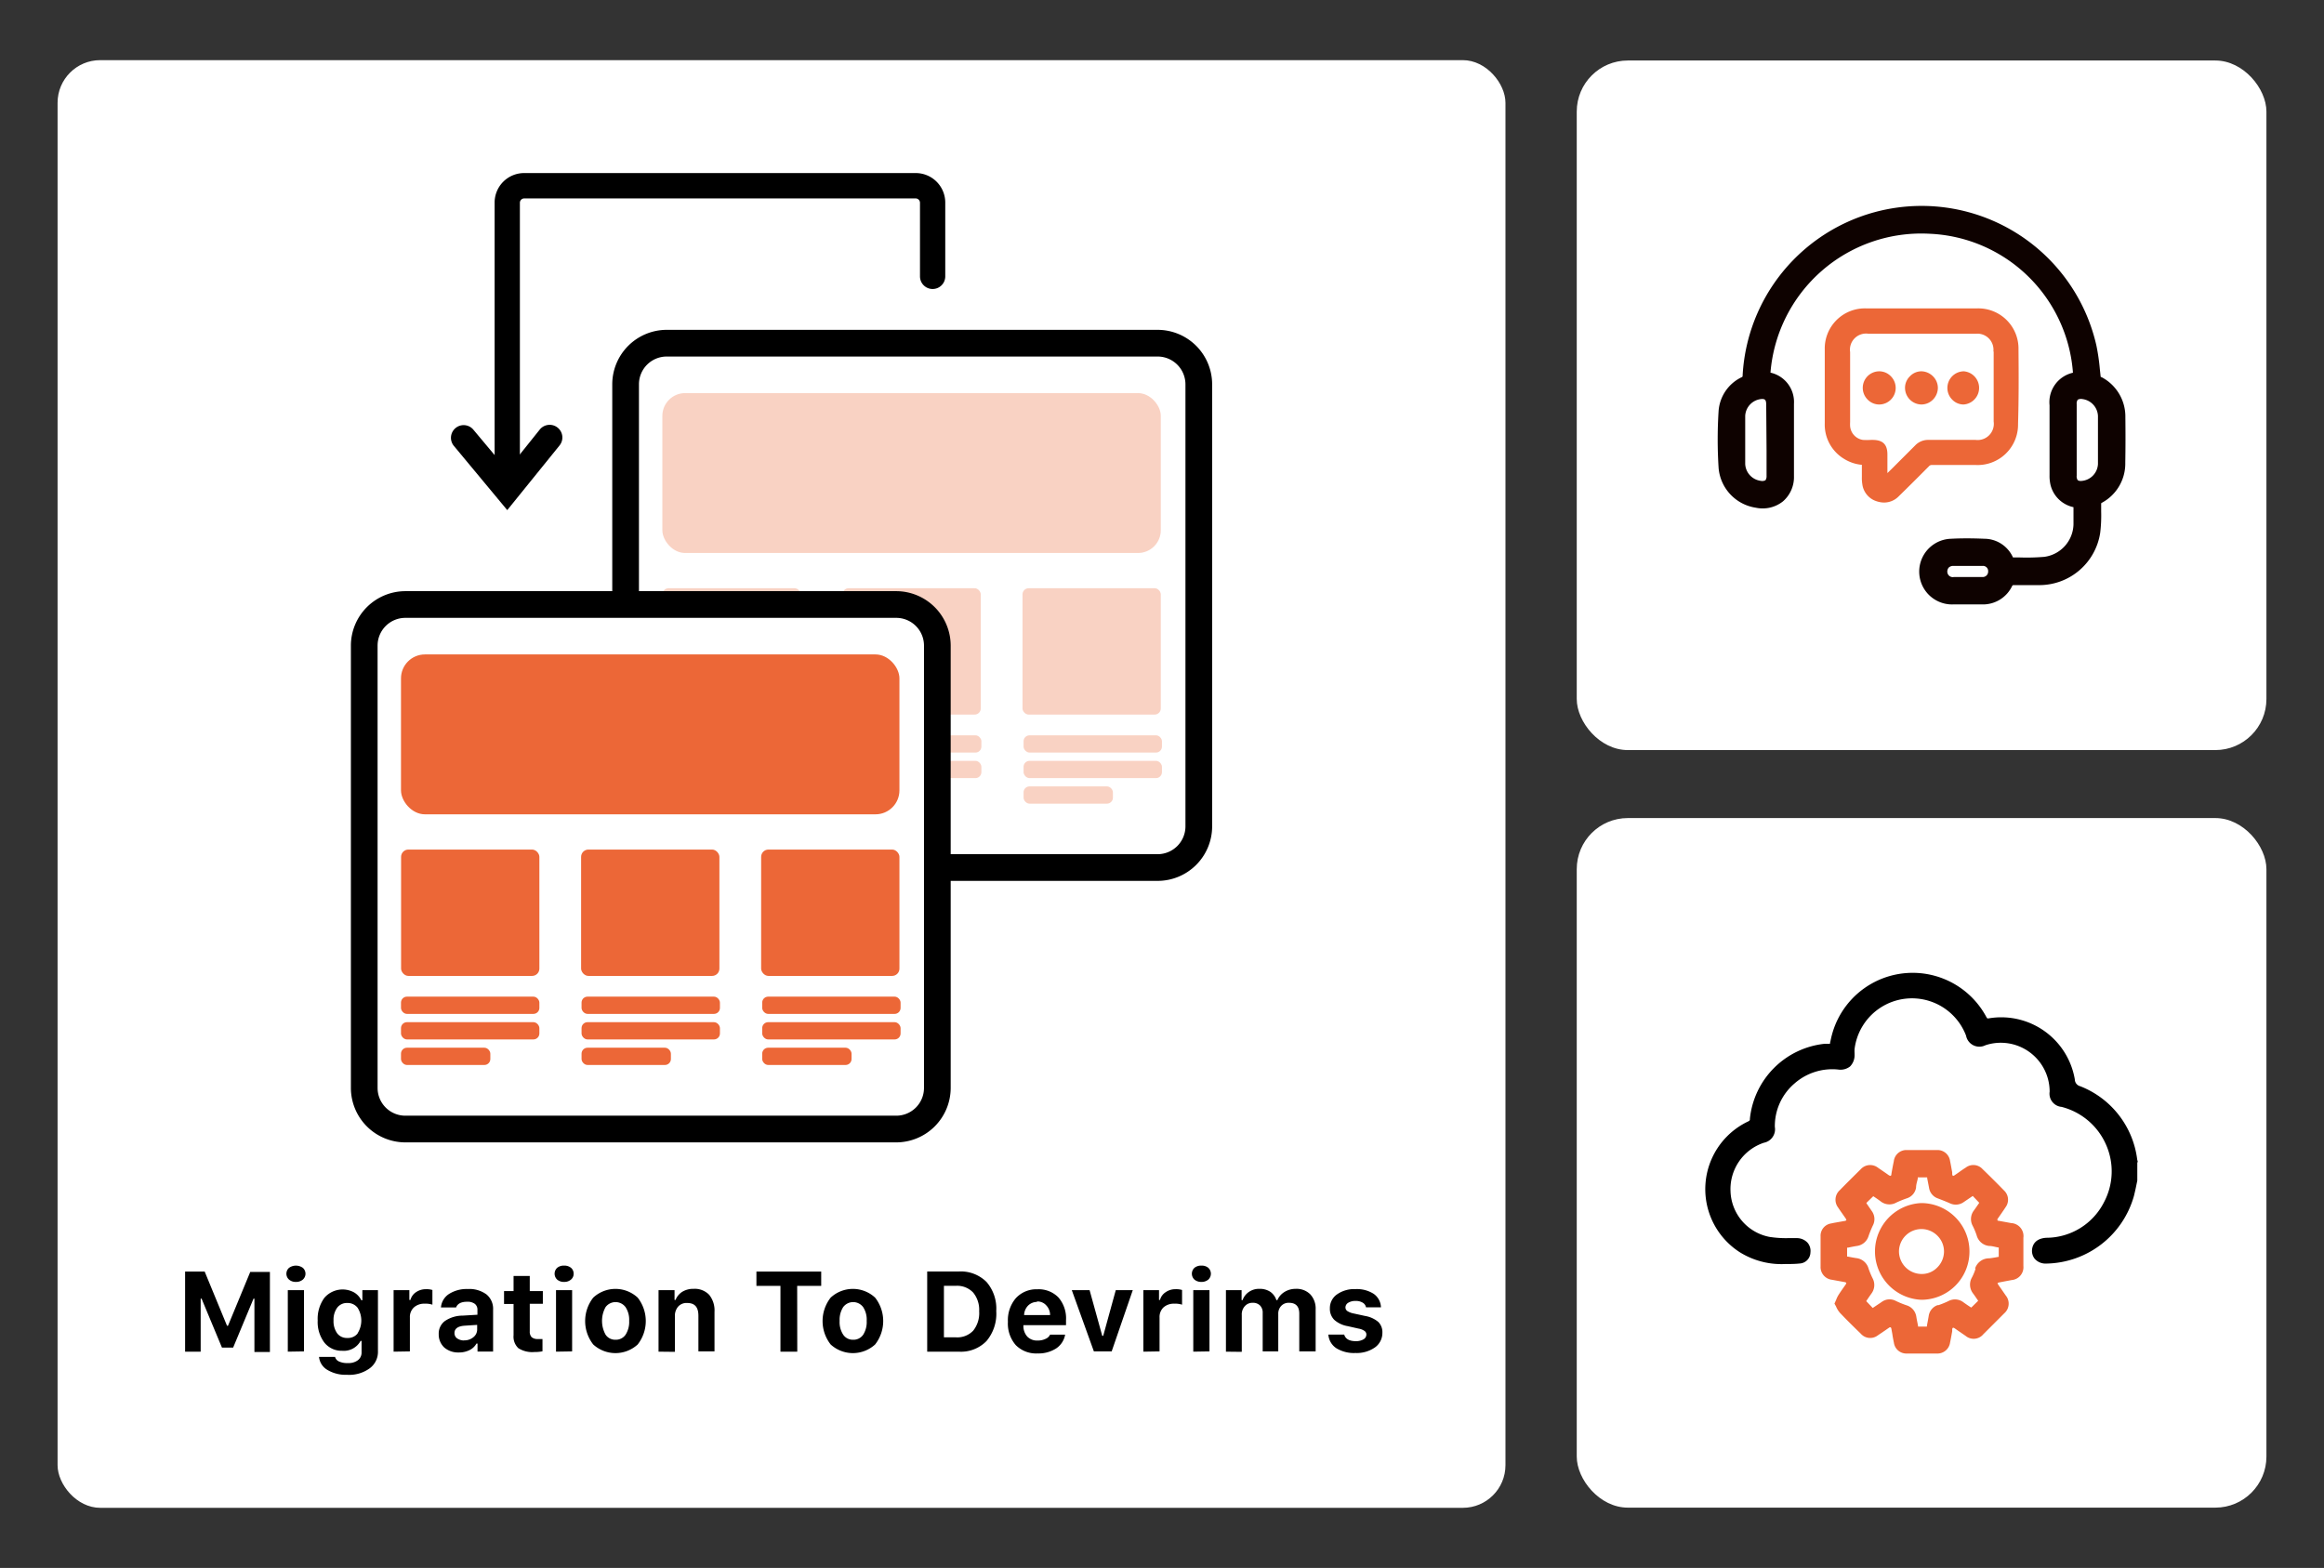 <svg id="Layer_1" data-name="Layer 1" xmlns="http://www.w3.org/2000/svg" width="261.15" height="176.22" viewBox="0 0 261.15 176.22"><rect x="0" y="0" width="261.15" height="176.22" fill="#333333" stroke="none"/><rect x="177.18" y="91.94" width="77.5" height="77.5" rx="5.74" style="fill:#fff"/><rect x="177.18" y="6.8" width="77.5" height="77.5" rx="5.74" style="fill:#fff"/><rect x="6.47" y="6.76" width="162.7" height="162.7" rx="4.79" style="fill:#fff"/><rect x="70.3" y="38.57" width="64.4" height="58.95" rx="4.62" style="fill:#fff"/><path d="M130.08,99H74.92A6.13,6.13,0,0,1,68.8,92.9V43.19a6.13,6.13,0,0,1,6.12-6.12h55.16a6.13,6.13,0,0,1,6.13,6.12V92.9A6.13,6.13,0,0,1,130.08,99ZM74.92,40.07a3.12,3.12,0,0,0-3.12,3.12V92.9A3.12,3.12,0,0,0,74.92,96h55.16a3.13,3.13,0,0,0,3.13-3.12V43.19a3.13,3.13,0,0,0-3.13-3.12Z"/><g style="opacity:0.3"><rect x="74.43" y="44.18" width="56.01" height="17.97" rx="2.56" style="fill:#ec6737"/><rect x="74.44" y="66.11" width="15.54" height="14.2" rx="0.69" style="fill:#ec6737"/><rect x="94.67" y="66.11" width="15.54" height="14.2" rx="0.69" style="fill:#ec6737"/><rect x="114.9" y="66.11" width="15.54" height="14.2" rx="0.69" style="fill:#ec6737"/><rect x="74.43" y="82.64" width="15.55" height="1.94" rx="0.67" style="fill:#ec6737"/><rect x="74.43" y="85.51" width="15.55" height="1.94" rx="0.67" style="fill:#ec6737"/><rect x="74.43" y="88.38" width="10.04" height="1.94" rx="0.67" style="fill:#ec6737"/><rect x="94.73" y="82.64" width="15.55" height="1.94" rx="0.67" style="fill:#ec6737"/><rect x="94.73" y="85.51" width="15.55" height="1.94" rx="0.67" style="fill:#ec6737"/><rect x="94.73" y="88.38" width="10.04" height="1.94" rx="0.67" style="fill:#ec6737"/><rect x="115.02" y="82.64" width="15.55" height="1.94" rx="0.67" style="fill:#ec6737"/><rect x="115.02" y="85.51" width="15.55" height="1.94" rx="0.67" style="fill:#ec6737"/><rect x="115.02" y="88.38" width="10.04" height="1.94" rx="0.67" style="fill:#ec6737"/></g><rect x="40.93" y="67.94" width="64.4" height="58.95" rx="4.62" style="fill:#fff"/><path d="M100.71,128.39H45.55a6.13,6.13,0,0,1-6.12-6.12V72.56a6.13,6.13,0,0,1,6.12-6.12h55.16a6.13,6.13,0,0,1,6.12,6.12v49.71A6.13,6.13,0,0,1,100.71,128.39ZM45.55,69.44a3.12,3.12,0,0,0-3.12,3.12v49.71a3.12,3.12,0,0,0,3.12,3.12h55.16a3.12,3.12,0,0,0,3.12-3.12V72.56a3.12,3.12,0,0,0-3.12-3.12Z"/><rect x="45.06" y="73.55" width="56.01" height="17.97" rx="2.69" style="fill:#ec6737"/><rect x="45.07" y="95.48" width="15.54" height="14.2" rx="0.82" style="fill:#ec6737"/><rect x="65.3" y="95.48" width="15.54" height="14.2" rx="0.82" style="fill:#ec6737"/><rect x="85.53" y="95.48" width="15.54" height="14.2" rx="0.82" style="fill:#ec6737"/><rect x="45.06" y="112.01" width="15.55" height="1.94" rx="0.67" style="fill:#ec6737"/><rect x="45.06" y="114.88" width="15.55" height="1.94" rx="0.67" style="fill:#ec6737"/><rect x="45.06" y="117.75" width="10.04" height="1.94" rx="0.67" style="fill:#ec6737"/><rect x="65.35" y="112.01" width="15.55" height="1.94" rx="0.67" style="fill:#ec6737"/><rect x="65.35" y="114.88" width="15.55" height="1.94" rx="0.67" style="fill:#ec6737"/><rect x="65.35" y="117.75" width="10.04" height="1.94" rx="0.67" style="fill:#ec6737"/><rect x="85.65" y="112.01" width="15.55" height="1.94" rx="0.67" style="fill:#ec6737"/><rect x="85.65" y="114.88" width="15.55" height="1.94" rx="0.67" style="fill:#ec6737"/><rect x="85.65" y="117.75" width="10.04" height="1.94" rx="0.67" style="fill:#ec6737"/><path d="M57,56.54,51.4,49.79a.92.92,0,1,1,1.42-1.17l4.13,5,4-5a.92.92,0,0,1,1.44,1.15Z"/><path d="M57,57.33l-6-7.22A1.42,1.42,0,0,1,53.2,48.3L57,52.84l3.66-4.57a1.43,1.43,0,0,1,2-.21,1.42,1.42,0,0,1,.22,2Zm-4.86-8.54a.44.44,0,0,0-.27.09.43.43,0,0,0-.06.59L57,55.75l5.09-6.32a.43.43,0,0,0-.07-.59.42.42,0,0,0-.59.06L57,54.42l-4.52-5.48A.41.41,0,0,0,52.11,48.79Z"/><path d="M57,54.69a.92.92,0,0,1-.92-.92v-31A2.83,2.83,0,0,1,58.86,20h44a2.83,2.83,0,0,1,2.82,2.82v8.29a.92.92,0,1,1-1.84,0V22.78a1,1,0,0,0-1-1h-44a1,1,0,0,0-1,1v31A.92.92,0,0,1,57,54.69Z"/><path d="M57,55.19a1.43,1.43,0,0,1-1.42-1.42v-31a3.32,3.32,0,0,1,3.32-3.32h44a3.32,3.32,0,0,1,3.32,3.32v8.29a1.42,1.42,0,1,1-2.84,0V22.78a.49.49,0,0,0-.48-.48h-44a.49.49,0,0,0-.48.48v31A1.43,1.43,0,0,1,57,55.19Zm1.9-34.73a2.32,2.32,0,0,0-2.32,2.32v31a.42.42,0,1,0,.84,0v-31a1.48,1.48,0,0,1,1.48-1.48h44a1.48,1.48,0,0,1,1.48,1.48v8.29a.42.42,0,1,0,.84,0V22.78a2.32,2.32,0,0,0-2.32-2.32Z"/><path d="M22.55,151.91H20.8v-9H23L25.51,149h.11l2.5-6.05h2.21v9H28.59v-6h-.1l-2.29,5.5H24.94l-2.29-5.5h-.1Z"/><path d="M33.25,144.07a1.12,1.12,0,0,1-.77-.26.88.88,0,0,1,0-1.32,1.33,1.33,0,0,1,1.55,0,.88.88,0,0,1,0,1.32A1.15,1.15,0,0,1,33.25,144.07Zm-.91,7.84V145h1.82v6.88Z"/><path d="M39,154.51a4,4,0,0,1-2.21-.55,1.9,1.9,0,0,1-.94-1.46h1.8a.78.78,0,0,0,.44.51,2.14,2.14,0,0,0,1,.18,1.73,1.73,0,0,0,1.13-.32,1.08,1.08,0,0,0,.41-.9V150.7h-.11a2.14,2.14,0,0,1-2.07,1.11,2.47,2.47,0,0,1-2-.92,3.82,3.82,0,0,1-.75-2.48,4,4,0,0,1,.75-2.55,2.7,2.7,0,0,1,3.32-.62,2.09,2.09,0,0,1,.83.89h.12V145h1.75v6.85a2.29,2.29,0,0,1-.91,1.92A3.91,3.91,0,0,1,39,154.51Zm1.18-4.66a2.68,2.68,0,0,0,0-2.88,1.41,1.41,0,0,0-1.15-.53,1.36,1.36,0,0,0-1.14.53,2.29,2.29,0,0,0-.41,1.43,2.33,2.33,0,0,0,.41,1.45,1.35,1.35,0,0,0,1.14.52A1.38,1.38,0,0,0,40.2,149.85Z"/><path d="M44.23,151.91V145H46v1.1h.12a1.53,1.53,0,0,1,.62-.87,1.94,1.94,0,0,1,1.14-.34,2.15,2.15,0,0,1,.71.09v1.65a2.38,2.38,0,0,0-.86-.11,1.71,1.71,0,0,0-1.21.41,1.46,1.46,0,0,0-.46,1.14v3.81Z"/><path d="M51.55,152a2.37,2.37,0,0,1-1.63-.56,2,2,0,0,1-.62-1.51,1.75,1.75,0,0,1,.69-1.46,3.54,3.54,0,0,1,2-.61l1.66-.1v-.56a.81.81,0,0,0-.29-.66,1.35,1.35,0,0,0-.86-.24c-.68,0-1.09.22-1.25.64H49.55a2,2,0,0,1,.9-1.51,3.7,3.7,0,0,1,2.11-.56,3.24,3.24,0,0,1,2.11.61,2.09,2.09,0,0,1,.74,1.72v4.7H53.66V151h-.12a1.78,1.78,0,0,1-.79.74A2.64,2.64,0,0,1,51.55,152Zm.6-1.36a1.56,1.56,0,0,0,1.05-.36,1.1,1.1,0,0,0,.42-.88v-.5l-1.39.09c-.77.05-1.16.33-1.16.83a.71.71,0,0,0,.3.6A1.33,1.33,0,0,0,52.15,150.65Z"/><path d="M57.71,143.4h1.82v1.7H61v1.43H59.53v3.09a.9.9,0,0,0,.21.66,1,1,0,0,0,.68.21l.54,0v1.38a4.4,4.4,0,0,1-.91.08,2.9,2.9,0,0,1-1.8-.43,1.77,1.77,0,0,1-.54-1.45v-3.52H56.64V145.1h1.07Z"/><path d="M63.39,144.07a1.13,1.13,0,0,1-.78-.26.9.9,0,0,1,0-1.32,1.13,1.13,0,0,1,.78-.25,1.16,1.16,0,0,1,.78.25.85.85,0,0,1,.29.66.83.83,0,0,1-.3.66A1.12,1.12,0,0,1,63.39,144.07Zm-.91,7.84V145h1.81v6.88Z"/><path d="M71.66,151.1a3.7,3.7,0,0,1-5,0,4.27,4.27,0,0,1,0-5.26,3.67,3.67,0,0,1,5,0,4.27,4.27,0,0,1,0,5.26Zm-2.49-.53A1.31,1.31,0,0,0,70.3,150a2.65,2.65,0,0,0,.4-1.55,2.57,2.57,0,0,0-.41-1.55,1.4,1.4,0,0,0-2.24,0,3.2,3.2,0,0,0,0,3.1A1.29,1.29,0,0,0,69.17,150.57Z"/><path d="M74,151.91V145H75.8v1.1h.11a1.91,1.91,0,0,1,.76-.92,2.33,2.33,0,0,1,1.27-.33,2.24,2.24,0,0,1,1.75.67,2.79,2.79,0,0,1,.6,1.91v4.45H78.48v-4c0-1-.42-1.44-1.27-1.44a1.25,1.25,0,0,0-1,.4,1.57,1.57,0,0,0-.37,1.09v4Z"/><path d="M89.59,151.91H87.7v-7.39H85v-1.61h7.28v1.61h-2.7Z"/><path d="M98.34,151.1a3.7,3.7,0,0,1-5,0,4.27,4.27,0,0,1,0-5.26,3.67,3.67,0,0,1,5,0,4.27,4.27,0,0,1,0,5.26Zm-2.49-.53A1.31,1.31,0,0,0,97,150a2.65,2.65,0,0,0,.39-1.55,2.58,2.58,0,0,0-.4-1.55,1.4,1.4,0,0,0-2.24,0,2.65,2.65,0,0,0-.4,1.55,2.58,2.58,0,0,0,.4,1.55A1.29,1.29,0,0,0,95.85,150.57Z"/><path d="M104.19,142.9h3.54a4.09,4.09,0,0,1,3.12,1.17,4.57,4.57,0,0,1,1.1,3.27,4.76,4.76,0,0,1-1.1,3.38,4,4,0,0,1-3.12,1.19h-3.54Zm1.88,1.61v5.79h1.36a2.46,2.46,0,0,0,1.93-.75,3.16,3.16,0,0,0,.67-2.18,3.06,3.06,0,0,0-.68-2.11,2.48,2.48,0,0,0-1.92-.75Z"/><path d="M118,150h1.69a2.34,2.34,0,0,1-1,1.54,3.66,3.66,0,0,1-2.1.57,3.22,3.22,0,0,1-2.45-.94,3.68,3.68,0,0,1-.88-2.62,3.81,3.81,0,0,1,.89-2.65,3.13,3.13,0,0,1,2.42-1,3.09,3.09,0,0,1,2.37.92,3.59,3.59,0,0,1,.85,2.55v.56H115V149a1.78,1.78,0,0,0,.44,1.22,1.51,1.51,0,0,0,1.13.44,2,2,0,0,0,.9-.18A1,1,0,0,0,118,150Zm-1.47-3.68a1.43,1.43,0,0,0-1,.41,1.59,1.59,0,0,0-.45,1.07H118a1.56,1.56,0,0,0-.42-1.08A1.32,1.32,0,0,0,116.52,146.27Z"/><path d="M120.44,145h2l1.42,5.13h.11l1.41-5.13h1.91l-2.37,6.88h-2Z"/><path d="M128.48,151.91V145h1.76v1.1h.11a1.5,1.5,0,0,1,.63-.87,1.92,1.92,0,0,1,1.14-.34,2.19,2.19,0,0,1,.71.09v1.65a2.38,2.38,0,0,0-.86-.11,1.73,1.73,0,0,0-1.22.41,1.48,1.48,0,0,0-.45,1.14v3.81Z"/><path d="M135,144.07a1.17,1.17,0,0,1-.78-.26.9.9,0,0,1,0-1.32,1.16,1.16,0,0,1,.78-.25,1.13,1.13,0,0,1,.78.25.9.9,0,0,1,0,1.32A1.17,1.17,0,0,1,135,144.07Zm-.91,7.84V145h1.82v6.88Z"/><path d="M137.76,151.91V145h1.76v1.12h.11a1.85,1.85,0,0,1,.72-.93,2,2,0,0,1,1.18-.34,2.12,2.12,0,0,1,1.21.33,1.83,1.83,0,0,1,.69.94h.11a2,2,0,0,1,.8-.92,2.38,2.38,0,0,1,1.27-.35,2.17,2.17,0,0,1,1.63.62,2.34,2.34,0,0,1,.6,1.69v4.72H146v-4.24c0-.82-.39-1.22-1.15-1.22a1.12,1.12,0,0,0-.88.35,1.25,1.25,0,0,0-.33.9v4.21h-1.75v-4.32a1.14,1.14,0,0,0-.3-.84,1.1,1.1,0,0,0-.83-.3,1.11,1.11,0,0,0-.87.37,1.36,1.36,0,0,0-.35,1v4.14Z"/><path d="M149.44,147.05a1.88,1.88,0,0,1,.79-1.57,3.36,3.36,0,0,1,2.08-.6,3.51,3.51,0,0,1,2.05.53,1.93,1.93,0,0,1,.82,1.52H153.5a.76.76,0,0,0-.38-.53,1.46,1.46,0,0,0-.8-.19,1.52,1.52,0,0,0-.81.2.62.62,0,0,0-.32.53.49.49,0,0,0,.22.41,2,2,0,0,0,.71.27l1.29.28a3.05,3.05,0,0,1,1.47.67,1.62,1.62,0,0,1,.46,1.22,2,2,0,0,1-.83,1.64,3.57,3.57,0,0,1-2.2.63,3.78,3.78,0,0,1-2.15-.54,2,2,0,0,1-.89-1.53h1.78c.14.49.58.74,1.3.74a1.68,1.68,0,0,0,.86-.2.62.62,0,0,0,.33-.54.48.48,0,0,0-.21-.41,1.6,1.6,0,0,0-.66-.26l-1.24-.28a3,3,0,0,1-1.5-.71A1.74,1.74,0,0,1,149.44,147.05Z"/><path d="M238.83,46.9a5,5,0,0,0-2.69-4.52c-.08,0-.08,0-.1-.16l-.08-.75a23.45,23.45,0,0,0-.38-2.61,20.14,20.14,0,0,0-39.76,3.35c0,.12,0,.12-.1.18a4.57,4.57,0,0,0-2.6,3.8,50.56,50.56,0,0,0,0,6.39,4.93,4.93,0,0,0,4.18,4.48,3.66,3.66,0,0,0,3.05-.71,3.6,3.6,0,0,0,1.24-2.83c0-2.71,0-5.43,0-8.14a3.38,3.38,0,0,0-2.64-3.5,17,17,0,0,1,17.85-15.61,16.87,16.87,0,0,1,16.14,15.62,3.39,3.39,0,0,0-2.63,3.66v7.84a4.45,4.45,0,0,0,.1,1.07A3.38,3.38,0,0,0,233,57v.38c0,.53,0,1,0,1.55a3.78,3.78,0,0,1-3.27,3.65,23.41,23.41,0,0,1-2.78.07h-.75l0,0A3.54,3.54,0,0,0,223,60.55c-1.43-.06-2.62-.06-3.75,0a3.69,3.69,0,0,0,.21,7.38h3.32a3.63,3.63,0,0,0,3.34-2.1l.08-.07q1.49,0,3,0A6.92,6.92,0,0,0,236,59.89a16.13,16.13,0,0,0,.11-2.4c0-.28,0-.55,0-.83,0-.08,0-.1,0-.1l.09-.06A5,5,0,0,0,238.82,52C238.85,50.35,238.85,48.63,238.83,46.9Zm-5.47,1.2V45.42a.74.74,0,0,1,.12-.5.8.8,0,0,1,.52-.07,2,2,0,0,1,1.75,1.91c0,1.93,0,3.69,0,5.39a2,2,0,0,1-1.84,1.9.66.66,0,0,1-.43-.08.74.74,0,0,1-.12-.51V48.1Zm-34.85,2.53v2.85a.81.81,0,0,1-.12.49.76.76,0,0,1-.53.07,2,2,0,0,1-1.75-1.9c0-1.94,0-3.71,0-5.39a2,2,0,0,1,1.9-1.91h0c.33,0,.44.12.46.55Zm21,14.23a.62.62,0,0,1-.69-.62.69.69,0,0,1,.16-.45.72.72,0,0,1,.49-.19c1.14,0,2.26,0,3.33,0a.58.58,0,0,1,.61.62.61.61,0,0,1-.66.63h-3.24Z" style="fill:#0e0200"/><path d="M226.82,39.29a4.52,4.52,0,0,0-4.7-4.63H209.74a4.51,4.51,0,0,0-4.69,4.64c0,2.52,0,5.08,0,7.55v.72a4.49,4.49,0,0,0,2.17,4,4.56,4.56,0,0,0,2,.67v.1c0,.38,0,.75,0,1.12v.15a4.35,4.35,0,0,0,.05.8,2.32,2.32,0,0,0,1.62,1.93,2.73,2.73,0,0,0,.83.14,2.29,2.29,0,0,0,1.63-.69c1.15-1.12,2.28-2.25,3.41-3.39a.4.4,0,0,1,.33-.14h0c1.64,0,3.29,0,4.93,0a4.54,4.54,0,0,0,4.75-4.62C226.85,45,226.85,42.15,226.82,39.29Zm-2.79.22v7.86A1.82,1.82,0,0,1,222,49.44h-5.29a2,2,0,0,0-1.49.61l-2.53,2.53-.6.59V51.08c0-1.13-.51-1.63-1.64-1.64h-.21a6.7,6.7,0,0,1-.91,0,1.7,1.7,0,0,1-1.43-1.53,4,4,0,0,1,0-.49q0-3.91,0-7.85a1.81,1.81,0,0,1,2.07-2.06H222A1.81,1.81,0,0,1,224,39.51Z" style="fill:#ec6737"/><path d="M215.94,41.73a1.78,1.78,0,0,0-1.32.56,1.8,1.8,0,0,0-.55,1.32,1.87,1.87,0,0,0,1.83,1.85h0a1.83,1.83,0,0,0,1.28-.52,1.91,1.91,0,0,0,.58-1.32,1.84,1.84,0,0,0-.54-1.32A1.9,1.9,0,0,0,215.94,41.73Z" style="fill:#ec6737"/><path d="M211.17,41.73a1.86,1.86,0,0,0-1.31,3.17,1.81,1.81,0,0,0,1.31.56h0a1.85,1.85,0,0,0,1.29-.53,1.86,1.86,0,0,0,0-2.66A1.82,1.82,0,0,0,211.17,41.73Z" style="fill:#ec6737"/><path d="M220.68,41.73h0a1.87,1.87,0,0,0-1.85,1.84,1.84,1.84,0,0,0,.53,1.33,1.77,1.77,0,0,0,1.3.56h0a1.87,1.87,0,0,0,0-3.73Z" style="fill:#ec6737"/><path d="M240.22,130.56l-.06-.24a10.19,10.19,0,0,0-6.4-8.24.8.8,0,0,1-.61-.77,8.39,8.39,0,0,0-9.67-6.86.45.45,0,0,1-.17,0s0,0-.09-.13a9.39,9.39,0,0,0-17.37,2c-.08.3-.14.61-.21.91l0,.08-.61,0a9.44,9.44,0,0,0-8.39,8.4c0,.19,0,.24-.25.35a8.42,8.42,0,0,0-.88,14.68,8.85,8.85,0,0,0,5.11,1.32c.55,0,1.1,0,1.64-.06a1.27,1.27,0,0,0,1.18-1.24,1.42,1.42,0,0,0-.32-1.09,1.64,1.64,0,0,0-1.2-.52h-1a11.84,11.84,0,0,1-2.09-.14,5.4,5.4,0,0,1-4.37-5.13,5.49,5.49,0,0,1,3.75-5.45,1.54,1.54,0,0,0,1.23-1.78,6.3,6.3,0,0,1,2.21-4.88,6.43,6.43,0,0,1,4.88-1.57,1.76,1.76,0,0,0,1.36-.34,1.81,1.81,0,0,0,.51-1.35v-.16a3.4,3.4,0,0,1,0-.45,6.5,6.5,0,0,1,12.53-1.5,1.52,1.52,0,0,0,2.18,1.07,5.49,5.49,0,0,1,7.21,5.22,1.49,1.49,0,0,0,1.34,1.71,7.48,7.48,0,0,1,5,4.25,7.4,7.4,0,0,1-.23,6.46,7.29,7.29,0,0,1-6.47,4c-1.2.07-1.51.75-1.59,1.16a1.44,1.44,0,0,0,.27,1.2,1.62,1.62,0,0,0,1.28.54h0a10.41,10.41,0,0,0,9.87-7.59q.15-.6.27-1.2l.11-.54v-2Z"/><path d="M226,137.46l-.65-.12-.77-.14c-.06,0-.11,0-.12-.07a.17.17,0,0,1,0-.13l.4-.57c.17-.25.34-.49.5-.74a1.42,1.42,0,0,0-.16-1.89c-.79-.81-1.6-1.62-2.42-2.41a1.4,1.4,0,0,0-1.88-.17c-.29.18-.57.38-.85.58l-.39.27c-.11.08-.19.09-.21.08s-.06-.07-.08-.19l0-.21c-.08-.42-.15-.85-.24-1.27a1.42,1.42,0,0,0-1.44-1.23q-1.71,0-3.42,0a1.42,1.42,0,0,0-1.46,1.25q-.15.72-.27,1.44c0,.15-.07.21-.08.21a.44.44,0,0,1-.24-.09l-.34-.24-.86-.59a1.43,1.43,0,0,0-1.92.17c-.8.79-1.6,1.58-2.38,2.38a1.44,1.44,0,0,0-.17,1.93c.17.26.35.51.53.77l.32.46c.07.1.08.17.07.2a.29.29,0,0,1-.18.08l-.57.1c-.32.06-.64.11-.95.18a1.4,1.4,0,0,0-1.19,1.46c0,1.12,0,2.25,0,3.37a1.44,1.44,0,0,0,1.28,1.5l1.42.26a.42.42,0,0,1,.19.08.38.38,0,0,1-.09.22l-.26.37c-.18.26-.37.53-.54.8a2.9,2.9,0,0,0-.24.5l-.2.45.11.2a1.51,1.51,0,0,1,.11.22,2.6,2.6,0,0,0,.39.61c.76.8,1.55,1.58,2.35,2.35a1.4,1.4,0,0,0,1.91.19l.74-.5.58-.4a.17.17,0,0,1,.12,0,.17.17,0,0,1,.08.13l.11.6q.07.48.18,1a1.41,1.41,0,0,0,1.45,1.21h3.37a1.43,1.43,0,0,0,1.49-1.23c.09-.42.16-.84.24-1.27l0-.2c0-.14.08-.2.1-.2s.07,0,.17.06l.5.35.73.5a1.41,1.41,0,0,0,2-.18l2.35-2.35a1.44,1.44,0,0,0,.17-2l-.49-.71c-.12-.17-.25-.35-.36-.52s-.07-.14-.06-.16.06-.06.17-.08l.67-.13.75-.14a1.44,1.44,0,0,0,1.3-1.57q0-1.59,0-3.18A1.46,1.46,0,0,0,226,137.46Zm-4,5.11a5.83,5.83,0,0,1-.41,1,1.62,1.62,0,0,0,.15,1.83c.19.26.37.53.55.79l0,0-.76.75-.05,0c-.28-.18-.57-.38-.85-.58a1.55,1.55,0,0,0-1.69-.13,11,11,0,0,1-1.1.45l-.11,0a1.51,1.51,0,0,0-1,1.22c-.06.36-.13.72-.2,1.09l0,.1h-1l0-.1c-.07-.35-.14-.69-.19-1a1.57,1.57,0,0,0-1.1-1.29,10.22,10.22,0,0,1-1.2-.49,1.49,1.49,0,0,0-1.6.12l-1,.67-.73-.77,0,0c.18-.27.37-.55.57-.83a1.6,1.6,0,0,0,.15-1.73,9.45,9.45,0,0,1-.46-1.1,1.61,1.61,0,0,0-1.35-1.17c-.35-.05-.69-.12-1-.18h-.06v-1l.1,0c.34-.07.68-.14,1-.19a1.59,1.59,0,0,0,1.32-1.14,12,12,0,0,1,.47-1.15,1.54,1.54,0,0,0-.12-1.64l-.59-.86,0-.06.76-.74h0c.26.17.54.36.82.57a1.59,1.59,0,0,0,1.78.14,12.11,12.11,0,0,1,1.16-.47,1.5,1.5,0,0,0,1.05-1.21c0-.34.12-.67.19-1l0-.15h1.06v.1l.21,1.08a1.49,1.49,0,0,0,1,1.19c.44.17.88.34,1.31.53a1.54,1.54,0,0,0,1.6-.13l1-.68.73.77,0,0c-.19.28-.39.57-.6.86a1.59,1.59,0,0,0-.13,1.74,8,8,0,0,1,.44,1.06,1.61,1.61,0,0,0,1.4,1.19c.32,0,.63.1,1,.17h.08v1.06h-.06c-.32.06-.64.12-1,.16A1.65,1.65,0,0,0,221.94,142.57Z" style="fill:#ec6737"/><path d="M215.9,135.21h0a5.44,5.44,0,0,0,0,10.87h0a5.41,5.41,0,0,0,5.41-5.39,5.43,5.43,0,0,0-5.44-5.48Zm2.55,5.46a2.54,2.54,0,0,1-.78,1.8,2.4,2.4,0,0,1-1.78.71,2.55,2.55,0,0,1-2.5-2.57,2.53,2.53,0,0,1,2.53-2.48h0a2.53,2.53,0,0,1,1.8.76A2.5,2.5,0,0,1,218.45,140.67Z" style="fill:#ec6737"/></svg>
